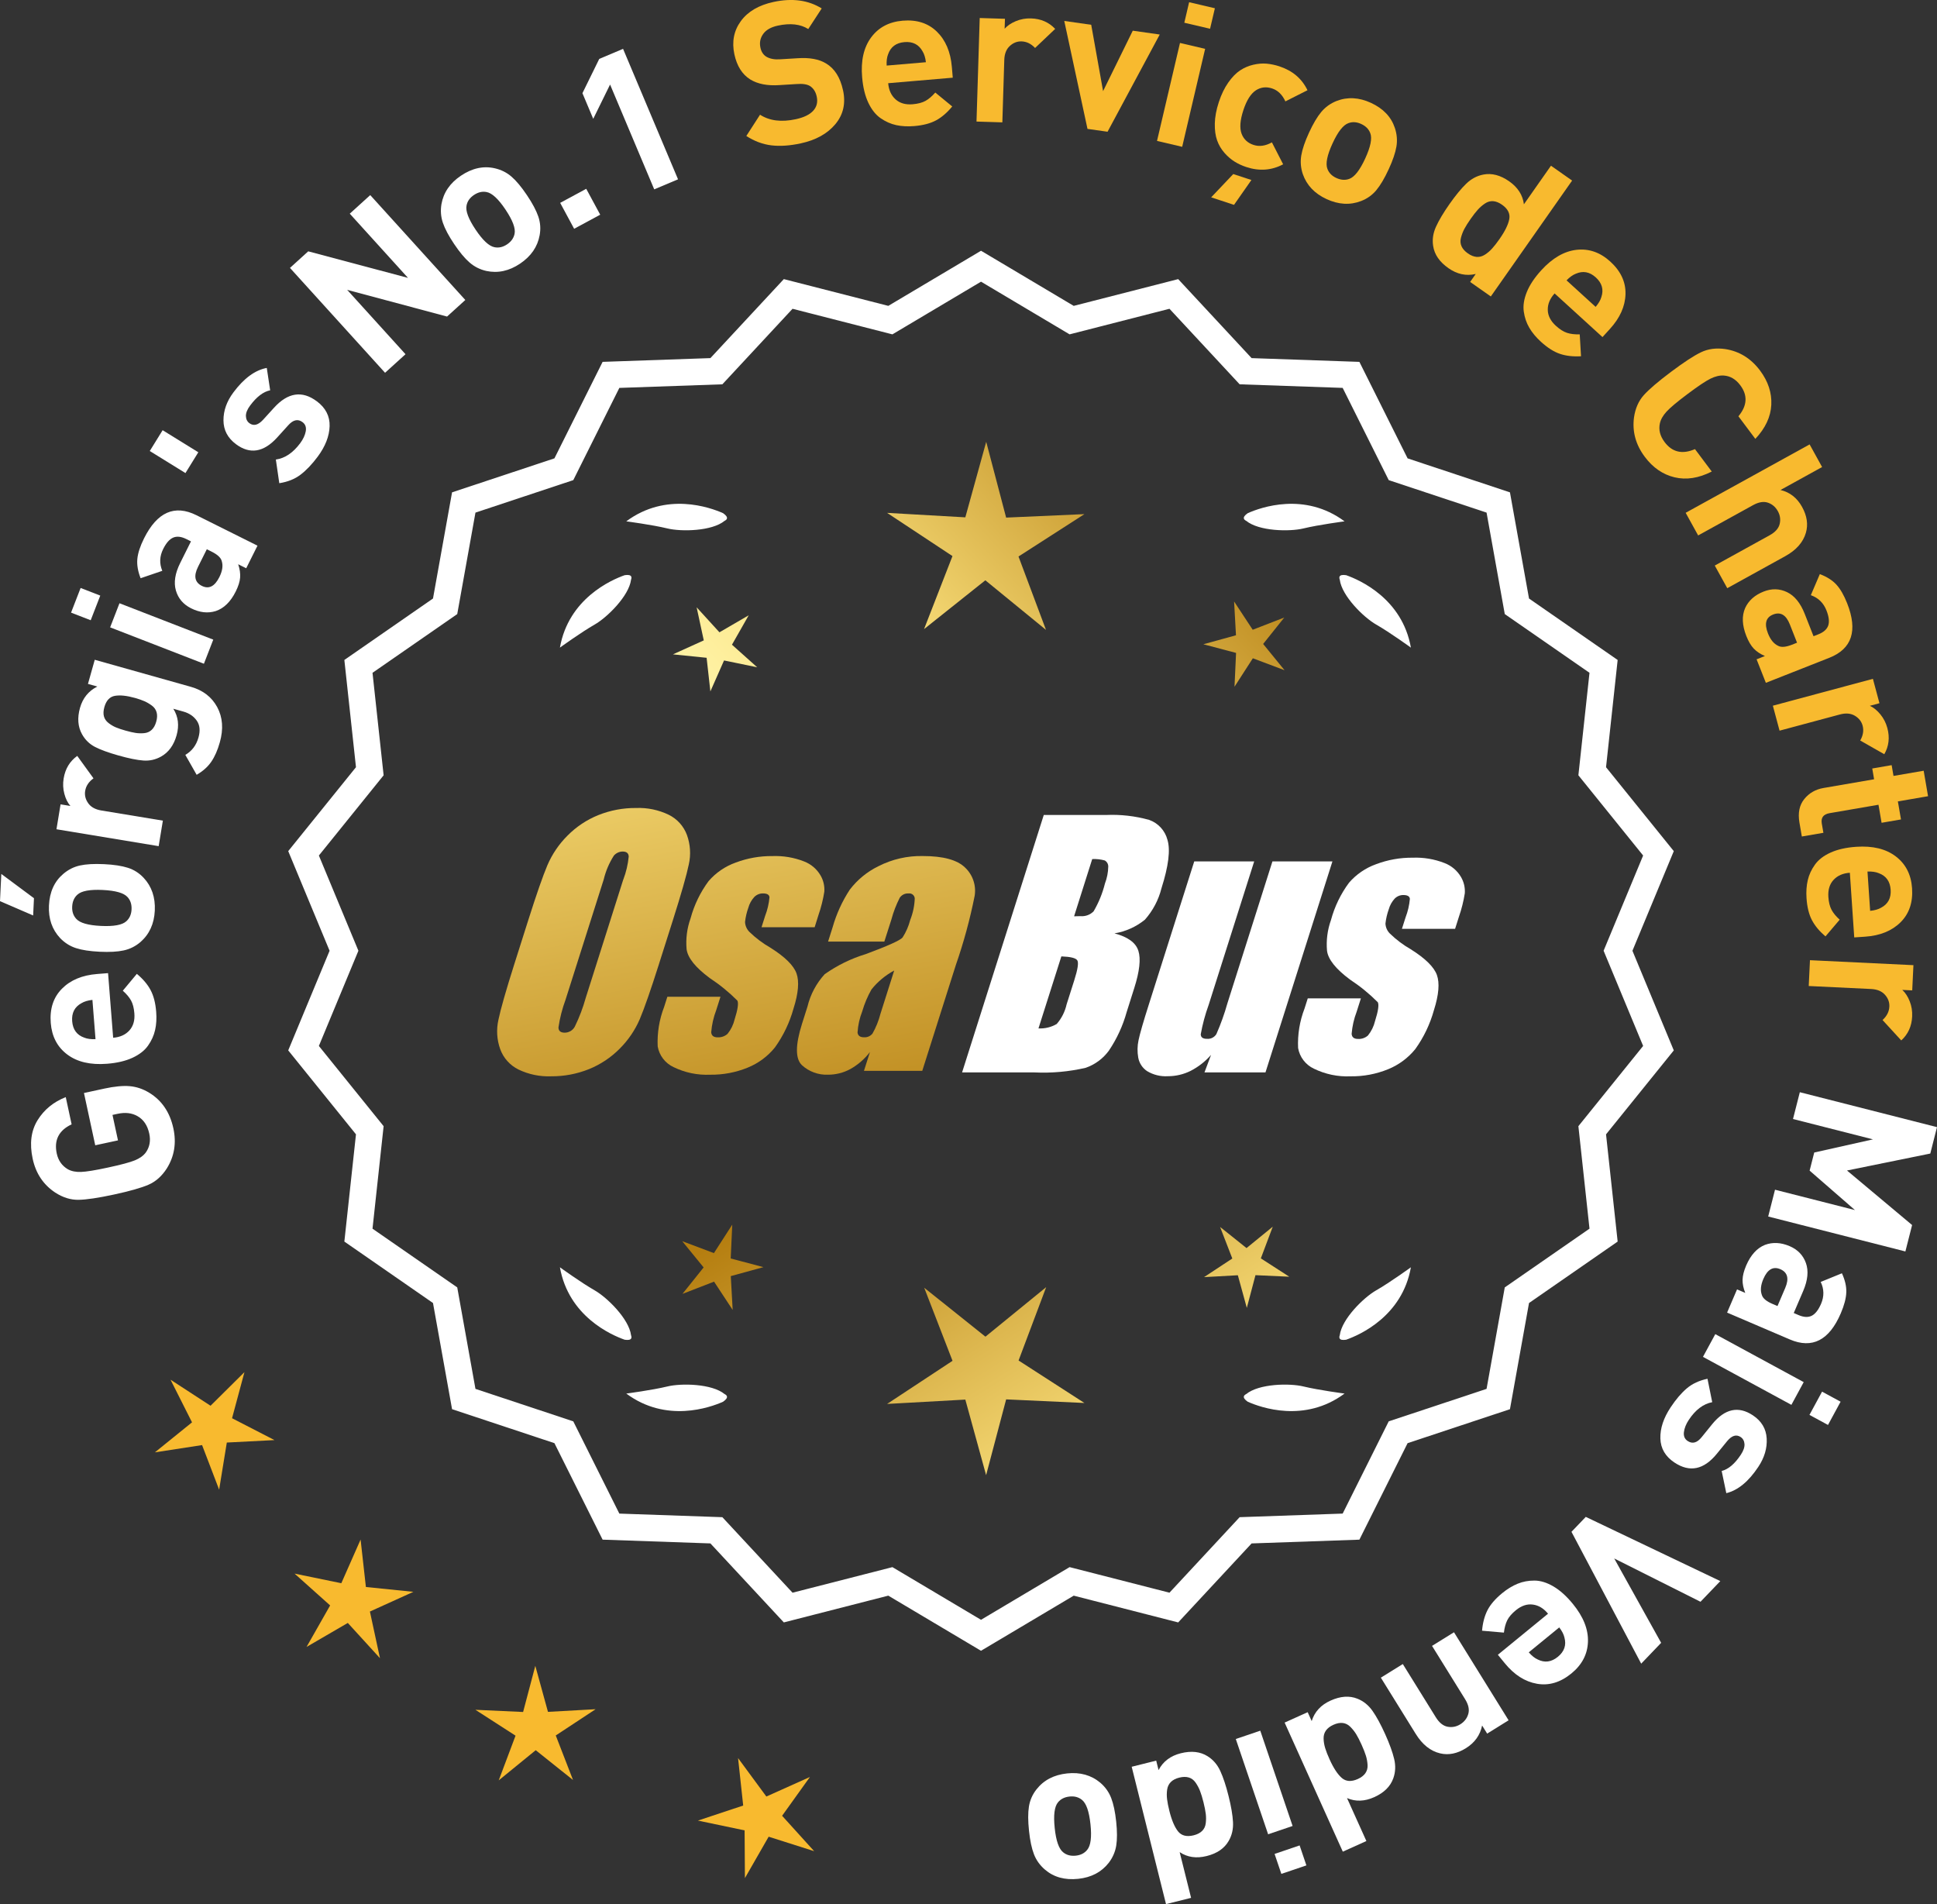 <?xml version="1.0" encoding="UTF-8"?>
<svg id="Layer_2" data-name="Layer 2" xmlns="http://www.w3.org/2000/svg" xmlns:xlink="http://www.w3.org/1999/xlink" viewBox="0 0 175.369 172.363">
  <rect x="0" y="0" width="175.369" height="172.363" fill="#333333" stroke="none"/>
  <defs>
    <style>
      .cls-1 {
        fill: url(#linear-gradient-8);
      }

      .cls-2 {
        fill: url(#linear-gradient-7);
      }

      .cls-3 {
        fill: url(#linear-gradient-5);
      }

      .cls-4 {
        fill: url(#linear-gradient-6);
      }

      .cls-5 {
        fill: url(#linear-gradient-9);
      }

      .cls-6 {
        fill: url(#linear-gradient-4);
      }

      .cls-7 {
        fill: url(#linear-gradient-3);
      }

      .cls-8 {
        fill: url(#linear-gradient-2);
      }

      .cls-9 {
        fill: url(#linear-gradient);
      }

      .cls-10 {
        fill: #f8ba2f;
      }

      .cls-11 {
        fill: #fff;
      }
    </style>
    <linearGradient id="linear-gradient" x1="115.17" y1="195.689" x2="63.745" y2="113.17" gradientUnits="userSpaceOnUse">
      <stop offset="0" stop-color="#f9df7b"/>
      <stop offset=".279" stop-color="#b57e10"/>
      <stop offset=".323" stop-color="#c89d38"/>
      <stop offset=".417" stop-color="#efda86"/>
      <stop offset=".46" stop-color="#fff3a6"/>
      <stop offset=".642" stop-color="#f9df7b"/>
      <stop offset="1" stop-color="#b57e10"/>
    </linearGradient>
    <linearGradient id="linear-gradient-2" x1="128.417" y1="187.434" x2="76.992" y2="104.914" xlink:href="#linear-gradient"/>
    <linearGradient id="linear-gradient-3" x1="149.944" y1="174.018" x2="98.519" y2="91.499" xlink:href="#linear-gradient"/>
    <linearGradient id="linear-gradient-4" x1="49.732" y1="63.639" x2="81.425" y2="234.658" gradientUnits="userSpaceOnUse">
      <stop offset="0" stop-color="#f9df7b"/>
      <stop offset=".279" stop-color="#b57e10"/>
      <stop offset=".284" stop-color="#e5c25b"/>
      <stop offset=".286" stop-color="#f9df7b"/>
      <stop offset=".46" stop-color="#fff3a6"/>
      <stop offset=".642" stop-color="#f9df7b"/>
      <stop offset="1" stop-color="#b57e10"/>
    </linearGradient>
    <linearGradient id="linear-gradient-5" x1="62.24" y1="61.321" x2="93.933" y2="232.34" xlink:href="#linear-gradient-4"/>
    <linearGradient id="linear-gradient-6" x1="74.865" y1="58.982" x2="106.558" y2="230" xlink:href="#linear-gradient-4"/>
    <linearGradient id="linear-gradient-7" x1="54.179" y1="113.04" x2="119.955" y2="52.048" xlink:href="#linear-gradient"/>
    <linearGradient id="linear-gradient-8" x1="31.96" y1="89.079" x2="97.736" y2="28.086" xlink:href="#linear-gradient"/>
    <linearGradient id="linear-gradient-9" x1="39.016" y1="96.688" x2="104.792" y2="35.695" xlink:href="#linear-gradient"/>
  </defs>
  <g id="Layer_1-2" data-name="Layer 1">
    <g>
      <g>
        <polygon class="cls-10" points="22.131 124.207 19.062 127.25 15.44 124.893 17.385 128.752 14.024 131.468 18.295 130.811 19.84 134.846 20.535 130.581 24.851 130.359 21.009 128.38 22.131 124.207"/>
        <polygon class="cls-10" points="33.127 143.657 32.647 139.363 30.902 143.316 26.669 142.445 29.889 145.326 27.753 149.083 31.489 146.911 34.402 150.103 33.49 145.879 37.426 144.095 33.127 143.657"/>
        <polygon class="cls-10" points="49.611 154.96 48.465 150.793 47.36 154.971 43.043 154.773 46.675 157.115 45.153 161.16 48.502 158.43 51.879 161.127 50.317 157.097 53.926 154.72 49.611 154.96"/>
        <polygon class="cls-10" points="70.809 164.367 73.327 160.855 69.384 162.624 66.822 159.144 67.286 163.44 63.185 164.802 67.414 165.688 67.442 170.009 69.591 166.261 73.71 167.57 70.809 164.367"/>
      </g>
      <g>
        <path class="cls-11" d="M88.817,149.069l-8.345-4.961-9.405,2.409-6.61-7.111-9.703-.338-4.338-8.685-9.214-3.058-1.716-9.556-7.98-5.53,1.046-9.652-6.098-7.554,3.723-8.967-3.723-8.967,6.098-7.554-1.046-9.652,7.98-5.53,1.716-9.556,9.214-3.058,4.338-8.685,9.703-.338,6.61-7.111,9.405,2.409,8.345-4.961,8.345,4.961,9.405-2.409,6.61,7.111,9.703.338,4.338,8.685,9.214,3.058,1.716,9.556,7.98,5.53-1.046,9.652,6.098,7.554-3.723,8.967,3.723,8.967-6.098,7.554,1.046,9.652-7.98,5.53-1.716,9.556-9.214,3.058-4.338,8.685-9.703.338-6.61,7.111-9.405-2.409-8.345,4.961ZM80.747,142.192l8.07,4.797,8.07-4.797,9.095,2.329,6.392-6.877,9.383-.327,4.195-8.399,8.91-2.957,1.659-9.241,7.716-5.348-1.011-9.334,5.897-7.305-3.6-8.671,3.6-8.671-5.897-7.305,1.011-9.334-7.716-5.348-1.659-9.241-8.91-2.957-4.195-8.399-9.383-.327-6.392-6.877-9.095,2.329-8.07-4.797-8.07,4.797-9.095-2.329-6.392,6.877-9.383.327-4.195,8.399-8.91,2.957-1.659,9.241-7.716,5.348,1.011,9.334-5.897,7.305,3.6,8.671-3.6,8.671,5.897,7.305-1.011,9.334,7.716,5.348,1.659,9.241,8.91,2.957,4.195,8.399,9.383.327,6.392,6.877,9.095-2.329Z"/>
        <path class="cls-11" d="M88.817,149.43l-.159-.094-8.234-4.896-9.459,2.423-6.647-7.151-9.759-.341-4.363-8.735-9.268-3.075-1.726-9.611-8.025-5.562,1.052-9.707-6.134-7.598,3.745-9.019-3.745-9.019,6.134-7.597-1.052-9.708,8.025-5.562,1.726-9.611,9.268-3.076,4.363-8.735,9.759-.34,6.647-7.151,9.459,2.422,8.394-4.989.159.094,8.233,4.896,9.459-2.422,6.647,7.151,9.759.34,4.364,8.735,9.267,3.076,1.726,9.611,8.025,5.562-1.052,9.708,6.134,7.597-3.744,9.019,3.744,9.019-6.134,7.598,1.052,9.707-8.025,5.562-1.726,9.611-9.267,3.075-4.364,8.735-9.759.341-6.647,7.151-9.459-2.423-8.393,4.989ZM80.52,143.774l.111.065,8.187,4.867,8.297-4.933,9.352,2.396,6.571-7.071.129-.004,9.519-.333,4.313-8.636.123-.04,9.038-3,1.706-9.5,7.934-5.5-1.04-9.596,6.063-7.512-3.701-8.915,3.701-8.915-6.063-7.511,1.04-9.597-7.934-5.499-1.706-9.5-9.161-3.041-4.313-8.636-9.647-.336-6.571-7.071-9.352,2.395-.111-.065-8.186-4.867-8.298,4.933-9.352-2.395-6.571,7.071-.129.004-9.519.332-4.312,8.636-.123.04-9.039,3.001-1.706,9.5-7.934,5.499,1.04,9.597-6.063,7.511,3.702,8.915-3.702,8.915,6.063,7.512-1.04,9.596,7.934,5.5,1.706,9.5,9.162,3.04,4.312,8.636,9.647.337,6.571,7.071,9.352-2.396ZM88.817,147.351l-8.118-4.825-9.148,2.343-6.43-6.916-9.438-.329-4.221-8.449-8.963-2.975-1.669-9.297-7.763-5.379,1.018-9.39-5.933-7.348,3.622-8.723-3.622-8.723,5.933-7.348-1.018-9.39,7.763-5.379,1.669-9.296,8.963-2.976,4.221-8.448,9.438-.329,6.43-6.917,9.148,2.343,8.118-4.825,8.117,4.825,9.148-2.343,6.43,6.917,9.438.329,4.221,8.448,8.964,2.976,1.668,9.296,7.763,5.379-1.018,9.39,5.933,7.348-3.622,8.723,3.622,8.723-5.933,7.348,1.018,9.39-7.763,5.379-1.668,9.297-8.964,2.975-4.221,8.449-9.438.329-6.43,6.916-9.148-2.343-8.117,4.825ZM80.795,141.859l.111.065,7.911,4.703,8.021-4.769,9.041,2.315,6.354-6.836.129-.004,9.198-.321,4.17-8.35.123-.04,8.735-2.899,1.648-9.186,7.671-5.316-1.006-9.278,5.862-7.262-3.579-8.619,3.579-8.619-5.862-7.262,1.006-9.278-7.671-5.316-1.648-9.185-8.858-2.94-4.17-8.349-9.327-.325-6.354-6.837-9.041,2.315-.111-.065-7.91-4.703-8.022,4.769-9.041-2.315-6.354,6.837-.129.004-9.198.321-4.17,8.349-.123.04-8.734,2.9-1.649,9.185-7.671,5.316,1.006,9.278-5.862,7.262,3.579,8.619-3.579,8.619,5.862,7.262-1.006,9.278,7.671,5.316,1.649,9.186,8.857,2.939,4.17,8.35,9.327.325,6.354,6.836,9.041-2.315Z"/>
      </g>
      <g>
        <polygon class="cls-9" points="66.155 113.919 66.296 110.858 64.635 113.433 61.767 112.354 63.703 114.729 61.79 117.123 64.648 116.016 66.333 118.575 66.163 115.515 69.118 114.703 66.155 113.919"/>
        <polygon class="cls-8" points="94.717 116.515 89.218 120.997 83.675 116.569 86.238 123.183 80.314 127.086 87.397 126.693 89.279 133.533 91.093 126.674 98.18 126.999 92.218 123.154 94.717 116.515"/>
        <polygon class="cls-7" points="114.152 113.909 115.231 111.041 112.856 112.977 110.462 111.065 111.569 113.922 109.01 115.607 112.07 115.437 112.882 118.392 113.666 115.43 116.727 115.57 114.152 113.909"/>
      </g>
      <g>
        <path class="cls-11" d="M112.825,126.194c-.114.057-.184.124-.207.201-.001.001-.002.002-.003.003.001 0.0.001 0.0.002.001-.036.131.066.291.35.488,1.179.524,5.149,1.947,8.764-.74,0,0-2.348-.308-3.726-.643-1.249-.304-4.027-.256-5.179.691Z"/>
        <path class="cls-11" d="M121.285,121.155c0.0.001-0.0.003,0,.004.001-0.0.001-0.0.002-.001.063.12.248.166.589.115,1.217-.428,5.08-2.121,5.862-6.557,0,0-1.918,1.389-3.15,2.091-1.117.637-3.103,2.579-3.29,4.059-.043.12-.049.217-.013.288Z"/>
      </g>
      <g>
        <path class="cls-11" d="M65.606,126.194c.114.057.184.124.207.201.001.001.002.002.003.003-.001 0-.001 0-.002.001.036.131-.066.291-.35.488-1.179.524-5.149,1.947-8.764-.74,0,0,2.348-.308,3.726-.643,1.249-.304,4.027-.256,5.179.691Z"/>
        <path class="cls-11" d="M57.146,121.155c-0.0.001 0.0.003,0,.004-.001-0-.001-0-.002-.001-.063.12-.248.166-.589.115-1.217-.428-5.08-2.121-5.862-6.557,0,0,1.918,1.389,3.15,2.091,1.117.637,3.103,2.579,3.29,4.059.043.12.049.217.013.288Z"/>
      </g>
      <g>
        <path class="cls-11" d="M65.606,47.146c.114-.057.184-.124.207-.201.001-.001.002-.002.003-.003-.001-0-.001-0-.002-.001.036-.131-.066-.291-.35-.488-1.179-.524-5.149-1.947-8.764.74,0,0,2.348.308,3.726.643,1.249.304,4.027.256,5.179-.691Z"/>
        <path class="cls-11" d="M57.146,52.185c-0-.001 0-.003,0-.004-.001 0-.001 0-.002.001-.063-.12-.248-.166-.589-.115-1.217.428-5.08,2.121-5.862,6.557,0,0,1.918-1.389,3.15-2.091,1.117-.637,3.103-2.579,3.29-4.059.043-.12.049-.217.013-.288Z"/>
      </g>
      <g>
        <path class="cls-11" d="M112.825,47.146c-.114-.057-.184-.124-.207-.201-.001-.001-.002-.002-.003-.003.001-0.0.001-0.0.002-.001-.036-.131.066-.291.35-.488,1.179-.524,5.149-1.947,8.764.74,0,0-2.348.308-3.726.643-1.249.304-4.027.256-5.179-.691Z"/>
        <path class="cls-11" d="M121.285,52.185c0-.001-0-.003,0-.004.001 0.0.001 0.0.002.001.063-.12.248-.166.589-.115,1.217.428,5.08,2.121,5.862,6.557,0,0-1.918-1.389-3.15-2.091-1.117-.637-3.103-2.579-3.29-4.059-.043-.12-.049-.217-.013-.288Z"/>
      </g>
      <g id="Group_4" data-name="Group 4">
        <g id="Group_1" data-name="Group 1">
          <path id="Path_1" data-name="Path 1" class="cls-6" d="M59.658,87.277c-.743,2.341-1.321,3.999-1.734,4.975-.429.998-1.045,1.904-1.814,2.67-.793.803-1.741,1.435-2.787,1.858-1.09.438-2.256.658-3.431.648-1.017.039-2.027-.171-2.945-.611-.769-.376-1.363-1.035-1.657-1.839-.308-.854-.365-1.778-.165-2.663.198-.958.677-2.638,1.438-5.039l1.265-3.987c.743-2.341,1.321-3.999,1.734-4.975.429-.998,1.045-1.904,1.814-2.67.793-.803,1.741-1.435,2.787-1.858,1.091-.437,2.256-.656,3.431-.646,1.017-.039,2.027.171,2.945.611.768.377,1.362,1.036,1.657,1.84.308.854.365,1.778.165,2.663-.198.958-.677,2.637-1.438,5.037l-1.266,3.986ZM56.432,79.618c.255-.669.42-1.369.49-2.082-.014-.303-.197-.454-.548-.454-.305.003-.593.136-.794.366-.426.665-.737,1.397-.922,2.166l-3.456,10.883c-.3.811-.515,1.65-.64,2.506,0,.319.194.476.565.476.383-.001.734-.212.915-.548.408-.836.739-1.708.988-2.604l3.398-10.71.003.003Z"/>
          <path id="Path_2" data-name="Path 2" class="cls-3" d="M73.756,83.935h-4.81l.329-1.035c.208-.538.339-1.102.391-1.676-.018-.234-.216-.351-.592-.351-.295-.003-.578.115-.785.325-.254.277-.438.611-.538.973-.15.416-.25.849-.298,1.289.015.339.158.661.399.9.569.552,1.206,1.031,1.894,1.425,1.317.827,2.106,1.604,2.367,2.33.259.728.172,1.789-.271,3.182-.35,1.263-.919,2.454-1.683,3.518-.654.81-1.504,1.439-2.469,1.829-1.077.439-2.23.656-3.393.64-1.148.051-2.29-.186-3.322-.691-.755-.353-1.289-1.052-1.43-1.873-.055-1.217.143-2.433.582-3.57l.293-.922h4.808l-.384,1.21c-.246.642-.398,1.316-.454,2.001.022.307.216.461.574.461.33.02.655-.092.903-.311.308-.381.527-.826.64-1.302.289-.911.373-1.482.251-1.712-.764-.766-1.605-1.451-2.509-2.045-1.291-.958-1.987-1.829-2.088-2.612-.083-.943.039-1.893.359-2.784.329-1.218.883-2.363,1.634-3.376.659-.761,1.503-1.338,2.45-1.676,1.062-.401,2.19-.6,3.325-.589.978-.037,1.953.127,2.864.483.631.24,1.16.689,1.498,1.273.258.444.376.955.34,1.467-.114.719-.291,1.427-.53,2.114l-.348,1.111v-.008Z"/>
          <path id="Path_3" data-name="Path 3" class="cls-4" d="M80.066,85.234h-5.095l.406-1.28c.343-1.213.869-2.366,1.559-3.42.686-.899,1.573-1.626,2.59-2.122,1.245-.636,2.629-.953,4.027-.922,1.836,0,3.11.347,3.822,1.042.696.657,1.021,1.616.867,2.561-.422,2.122-.99,4.212-1.701,6.255l-3.043,9.588h-5.279l.542-1.701c-.481.626-1.083,1.149-1.771,1.536-.626.339-1.326.515-2.038.512-.862.033-1.703-.275-2.341-.856-.611-.57-.611-1.82,0-3.75l.498-1.571c.264-1.09.8-2.096,1.558-2.923,1.131-.798,2.383-1.411,3.707-1.814,2.019-.75,3.134-1.252,3.343-1.508.313-.488.546-1.023.691-1.584.247-.621.386-1.28.41-1.948-.017-.269-.248-.473-.517-.457-.011.001-.021.002-.032.003-.317-.024-.622.121-.805.381-.322.631-.577,1.295-.761,1.979l-.638,1.997ZM80.957,87.853c-.793.427-1.493,1.009-2.056,1.712-.356.627-.637,1.293-.838,1.986-.24.612-.383,1.257-.424,1.913.033.285.223.432.582.432.297.022.586-.104.772-.337.316-.559.557-1.156.717-1.778l1.247-3.928Z"/>
        </g>
        <g id="Group_3" data-name="Group 3">
          <path id="Path_7" data-name="Path 7" class="cls-11" d="M94.493,73.773h5.641c1.319-.059,2.639.092,3.91.446.817.29,1.437.967,1.654,1.807.278.907.098,2.367-.542,4.379-.264,1.057-.78,2.035-1.503,2.849-.794.644-1.742,1.07-2.751,1.236,1.207.319,1.928.841,2.162,1.576s.11,1.862-.373,3.376l-.684,2.162c-.345,1.246-.89,2.429-1.613,3.501-.526.72-1.258,1.262-2.1,1.554-1.523.352-3.088.492-4.649.417h-6.541l7.396-23.304h-.007ZM96.092,86.571l-2.073,6.522c.579.032,1.154-.108,1.654-.402.44-.507.747-1.115.893-1.771l.691-2.173c.318-.999.411-1.603.278-1.814-.132-.212-.611-.329-1.445-.359l.003-.004ZM98.886,77.762l-1.642,5.183c.245-.011.435-.014.57-.014.446.042.887-.119,1.2-.44.459-.785.804-1.631,1.024-2.513.188-.49.289-1.008.3-1.532.004-.229-.116-.442-.314-.556-.368-.102-.75-.144-1.131-.126l-.007-.002Z"/>
          <path id="Path_8" data-name="Path 8" class="cls-11" d="M120.633,77.976l-6.061,19.1h-5.523l.596-1.588c-.519.596-1.147,1.088-1.851,1.449-.638.318-1.342.484-2.056.483-.66.041-1.318-.12-1.885-.461-.422-.281-.712-.723-.801-1.222-.094-.527-.084-1.068.03-1.591.114-.552.428-1.65.951-3.288l4.09-12.884h5.428l-4.126,12.997c-.313.861-.551,1.747-.713,2.648,0,.278.183.417.56.417.344.031.676-.137.856-.432.396-.901.729-1.829.995-2.776l4.079-12.854h5.428l.003.003Z"/>
          <path id="Path_9" data-name="Path 9" class="cls-11" d="M131.735,84.081h-4.81l.329-1.035c.208-.538.339-1.102.391-1.676-.018-.234-.216-.351-.592-.351-.295-.003-.578.115-.784.325-.254.277-.438.611-.538.973-.15.416-.249.848-.297,1.287.015.339.158.661.399.9.569.553,1.205,1.032,1.893,1.426,1.317.827,2.106,1.604,2.367,2.33.259.728.172,1.789-.271,3.182-.35,1.263-.919,2.454-1.683,3.518-.654.809-1.504,1.439-2.469,1.829-1.077.439-2.23.656-3.393.64-1.148.051-2.29-.186-3.322-.691-.755-.353-1.289-1.052-1.43-1.873-.055-1.217.143-2.433.582-3.57l.293-.922h4.81l-.384,1.211c-.246.642-.398,1.316-.454,2.001.022.307.216.461.574.461.33.02.655-.092.903-.311.308-.381.527-.826.64-1.302.289-.911.373-1.482.251-1.712-.764-.766-1.605-1.451-2.509-2.045-1.291-.958-1.987-1.829-2.088-2.612-.083-.943.039-1.893.359-2.784.329-1.218.883-2.363,1.634-3.376.659-.761,1.503-1.338,2.45-1.676,1.062-.401,2.19-.6,3.325-.589.978-.037,1.953.127,2.864.483.632.239,1.163.689,1.503,1.273.258.444.376.955.34,1.467-.114.719-.291,1.427-.53,2.114l-.351,1.108-.004-.005Z"/>
        </g>
      </g>
      <g>
        <path class="cls-11" d="M9.431,98.543c.928-.2,1.697-.274,2.309-.222.613.052,1.202.25,1.769.595,1.145.698,1.874,1.774,2.188,3.229.286,1.326.087,2.535-.598,3.628-.451.699-1.006,1.19-1.663,1.473-.656.283-1.695.578-3.114.884s-2.486.466-3.202.479c-.715.014-1.422-.205-2.121-.656-1.074-.713-1.755-1.732-2.041-3.059-.296-1.372-.147-2.536.444-3.493.592-.956,1.441-1.651,2.551-2.088l.531,2.464c-1.159.544-1.607,1.427-1.345,2.646.138.634.474,1.107,1.007,1.422.321.177.719.257,1.193.24.476-.017,1.294-.15,2.454-.401,1.174-.253,1.979-.469,2.42-.65.44-.181.77-.417.988-.71.348-.492.452-1.062.313-1.707-.162-.75-.521-1.28-1.08-1.59-.502-.284-1.101-.352-1.793-.202l-.457.099.497,2.305-2.059.444-1.021-4.733,1.83-.395Z"/>
        <path class="cls-11" d="M9.784,88.089l.461,5.85c.622-.049,1.11-.268,1.465-.657.354-.389.507-.906.455-1.553-.038-.478-.136-.864-.298-1.159-.162-.294-.411-.59-.748-.889l1.271-1.526c.554.462.968.95,1.242,1.464.276.514.446,1.172.509,1.973.047.599.016,1.146-.097,1.642-.111.497-.323.968-.638,1.414-.313.446-.784.813-1.411,1.104-.628.29-1.396.471-2.305.542-1.495.118-2.694-.16-3.596-.836-.901-.675-1.401-1.628-1.499-2.86-.1-1.28.236-2.312,1.012-3.096.774-.783,1.838-1.228,3.189-1.334l.987-.078ZM8.367,90.511c-.405.045-.734.143-.987.295-.623.338-.905.885-.846,1.638.06.754.423,1.249,1.092,1.484.273.111.614.157,1.022.137l-.281-3.554Z"/>
        <path class="cls-11" d="M.118,79.11l2.957,2.197-.074,1.563-3.001-1.298.118-2.463ZM9.405,78.224c.898.043,1.623.153,2.174.33.551.176,1.024.479,1.425.906.731.78,1.068,1.77,1.011,2.968-.057,1.187-.486,2.133-1.289,2.839-.451.388-.96.643-1.523.766-.565.123-1.291.163-2.179.12-.887-.043-1.602-.151-2.146-.328-.543-.177-1.022-.479-1.434-.907-.731-.78-1.068-1.764-1.012-2.95.059-1.223.489-2.175,1.291-2.857.451-.387.956-.642,1.514-.765.56-.123,1.282-.164,2.169-.121ZM9.293,80.561c-1.162-.056-1.926.088-2.292.431-.289.263-.444.622-.466,1.077-.021.443.099.81.362,1.099.33.376,1.076.592,2.239.648,1.175.057,1.944-.087,2.309-.43.289-.263.444-.615.465-1.059.023-.456-.097-.828-.359-1.117-.33-.377-1.083-.593-2.258-.649Z"/>
        <path class="cls-11" d="M6.994,68.426l1.471,2.031c-.428.307-.68.685-.754,1.134-.064.391.026.762.272,1.113.247.351.642.57,1.186.661l5.577.921-.381,2.309-9.253-1.529.372-2.255.889.146c-.245-.283-.429-.651-.547-1.103-.121-.451-.142-.914-.063-1.388.145-.876.555-1.557,1.231-2.041Z"/>
        <path class="cls-11" d="M17.277,62.171c1.098.309,1.894.922,2.39,1.841s.574,1.979.236,3.18c-.2.716-.46,1.304-.776,1.764s-.757.853-1.323,1.18l-1.025-1.803c.595-.344.992-.868,1.19-1.573.175-.623.123-1.134-.158-1.531-.281-.396-.683-.668-1.201-.814l-.919-.258c.448.712.547,1.513.297,2.402-.254.9-.721,1.542-1.401,1.924-.503.282-1.039.402-1.607.361s-1.313-.191-2.238-.452c-.923-.26-1.636-.519-2.137-.778s-.893-.641-1.175-1.144c-.382-.681-.444-1.478-.188-2.391.25-.89.775-1.533,1.572-1.933l-.85-.238.615-2.184,8.698,2.447ZM12.208,63.175c-.729-.204-1.328-.267-1.799-.188s-.791.42-.96,1.02c-.09.324-.104.604-.04.84.064.236.205.438.42.604.215.166.438.298.674.396.233.097.524.194.871.291.348.098.646.166.896.206.25.039.51.047.778.022.27-.024.496-.122.682-.295.186-.172.323-.419.414-.743.092-.323.103-.606.034-.851-.068-.243-.211-.445-.428-.606s-.441-.292-.674-.396c-.233-.103-.522-.203-.869-.301Z"/>
        <path class="cls-11" d="M9.078,53.914l-.866,2.231-1.779-.689.866-2.232,1.779.69ZM19.309,57.9l-.847,2.183-8.491-3.294.846-2.182,8.492,3.293Z"/>
        <path class="cls-11" d="M23.312,49.394l-1.021,2.045-.726-.361c.146.435.203.836.174,1.203-.028.368-.161.788-.396,1.261-.466.934-1.069,1.524-1.811,1.772-.713.221-1.456.138-2.229-.248-.708-.354-1.168-.891-1.378-1.612s-.079-1.555.393-2.5l.972-1.949-.418-.208c-.463-.23-.859-.274-1.192-.132s-.636.487-.907,1.034c-.328.655-.354,1.312-.08,1.973l-1.963.67c-.248-.633-.346-1.215-.296-1.746.051-.531.253-1.152.606-1.86,1.188-2.384,2.771-3.083,4.747-2.097l5.525,2.756ZM19.176,49.944l-.452-.225-.796,1.594c-.412.827-.296,1.401.348,1.723.634.316,1.163.051,1.586-.799.272-.547.346-1.027.216-1.44-.075-.306-.376-.59-.901-.853Z"/>
        <path class="cls-11" d="M17.955,40.94l-1.165,1.883-3.23-1.997,1.164-1.883,3.231,1.997Z"/>
        <path class="cls-11" d="M28.685,36.325c.798.596,1.184,1.348,1.157,2.256-.027.909-.389,1.83-1.083,2.763-.517.692-1.035,1.235-1.552,1.627-.518.394-1.157.649-1.921.769l-.311-2.142c.815-.109,1.55-.603,2.203-1.478.272-.365.44-.727.505-1.083.062-.356-.034-.632-.294-.826-.414-.308-.843-.216-1.285.277l-1.02,1.126c-1.22,1.335-2.461,1.533-3.72.593-.751-.56-1.128-1.279-1.132-2.157-.003-.879.297-1.722.9-2.529.953-1.279,1.961-2.018,3.021-2.215l.307,2.025c-.616.125-1.22.581-1.807,1.369-.267.356-.395.676-.389.957.008.282.111.498.313.649.375.28.785.182,1.23-.295l.998-1.097c1.257-1.384,2.548-1.58,3.876-.59Z"/>
        <path class="cls-11" d="M42.128,27.155l-1.653,1.5-9.044-2.418,5.283,5.827-1.852,1.681-8.609-9.494,1.653-1.5,9.032,2.404-5.271-5.813,1.853-1.681,8.608,9.494Z"/>
        <path class="cls-11" d="M47.704,17.661c.503.747.846,1.395,1.033,1.941.186.547.227,1.108.122,1.684-.189,1.053-.783,1.914-1.778,2.582-.987.662-2.003.882-3.049.659-.58-.132-1.087-.387-1.522-.767-.437-.379-.901-.938-1.396-1.676-.496-.737-.834-1.377-1.018-1.919-.184-.541-.226-1.105-.128-1.691.189-1.053.777-1.909,1.764-2.571,1.017-.683,2.038-.905,3.064-.67.579.132,1.085.385,1.517.76.433.375.896.931,1.391,1.668ZM45.762,18.965c-.649-.966-1.22-1.493-1.713-1.582-.383-.075-.764.015-1.142.269-.369.247-.591.562-.666.945-.105.49.168,1.218.815,2.185.654.977,1.229,1.509,1.722,1.597.384.075.76-.011,1.129-.258.377-.254.604-.573.681-.956.104-.489-.171-1.223-.826-2.199Z"/>
        <path class="cls-11" d="M54.341,19.435l-2.361,1.274-1.264-2.345,2.359-1.273,1.266,2.344Z"/>
        <path class="cls-11" d="M61.387,16.232l-2.156.909-3.997-9.488-1.525,3.104-.978-2.322,1.523-3.104,2.156-.908,4.977,11.81Z"/>
        <path class="cls-10" d="M76.327,8.175c.255,1.186.021,2.208-.701,3.07-.723.861-1.765,1.439-3.125,1.732-.997.215-1.886.275-2.669.18-.78-.096-1.535-.378-2.263-.847l1.242-1.926c.855.553,1.935.688,3.237.407.727-.157,1.252-.411,1.575-.764.323-.352.43-.78.321-1.284-.094-.435-.298-.753-.611-.955-.269-.163-.675-.223-1.216-.18l-1.547.095c-1.088.075-1.972-.097-2.651-.515-.725-.458-1.201-1.214-1.43-2.27-.244-1.138-.049-2.141.586-3.009.635-.867,1.622-1.445,2.959-1.733,1.689-.364,3.143-.169,4.361.587l-1.217,1.865c-.711-.448-1.63-.551-2.755-.309-.623.135-1.065.387-1.329.757s-.347.783-.247,1.241c.08.376.262.649.544.821.322.188.739.265,1.246.229l1.546-.094c1.101-.078,1.969.078,2.604.469.775.459,1.287,1.27,1.538,2.431Z"/>
        <path class="cls-10" d="M86.26,7.032l-5.847.5c.054.621.275,1.108.667,1.461.392.352.91.5,1.555.444.479-.041.864-.143,1.158-.307.293-.163.588-.414.884-.753l1.535,1.26c-.459.558-.944.975-1.456,1.254-.513.278-1.169.452-1.969.521-.599.051-1.146.022-1.643-.085-.498-.108-.97-.318-1.418-.629-.449-.311-.819-.779-1.114-1.404-.294-.625-.48-1.393-.557-2.301-.129-1.494.143-2.695.812-3.602.668-.906,1.619-1.412,2.851-1.518,1.28-.109,2.313.222,3.102.991.789.77,1.24,1.829,1.356,3.181l.084.986ZM83.828,5.632c-.047-.404-.147-.733-.302-.985-.342-.621-.89-.899-1.643-.835s-1.246.432-1.478,1.102c-.109.274-.152.615-.13,1.022l3.552-.304Z"/>
        <path class="cls-10" d="M95.531,2.616l-1.819,1.727c-.359-.383-.768-.582-1.224-.596-.396-.013-.751.127-1.066.417s-.481.712-.498,1.263l-.175,5.649-2.34-.072.291-9.373,2.285.07-.029.899c.25-.28.59-.51,1.021-.688s.888-.261,1.368-.245c.888.027,1.616.344,2.186.949Z"/>
        <path class="cls-10" d="M104.999,3.124l-4.724,8.801-1.818-.258-2.102-9.771,2.44.348,1.074,6.006,2.688-5.472,2.441.347Z"/>
        <path class="cls-10" d="M107.031,13.29l-2.279-.534,2.08-8.868,2.277.534-2.078,8.868ZM109.555,2.604l-2.331-.546.435-1.857,2.332.546-.436,1.857Z"/>
        <path class="cls-10" d="M113.297,16.295l-1.573,2.249-2.069-.68,2-2.109,1.643.54ZM116.171,14.872c-1.042.555-2.154.637-3.341.247-.375-.124-.728-.286-1.052-.488-.325-.202-.633-.467-.923-.796-.289-.329-.511-.705-.662-1.127-.151-.423-.221-.932-.208-1.528.013-.596.134-1.241.362-1.937s.516-1.287.858-1.773c.342-.487.701-.854,1.07-1.098.371-.244.771-.415,1.202-.514.43-.099.835-.13,1.216-.094.379.037.757.117,1.134.24,1.196.394,2.045,1.115,2.547,2.164l-2,1.01c-.279-.609-.681-1.001-1.206-1.173-.523-.173-1.009-.118-1.456.165-.465.302-.847.903-1.142,1.803-.301.913-.353,1.628-.156,2.146.191.493.549.826,1.074.998.522.173,1.078.097,1.666-.229l1.016,1.982Z"/>
        <path class="cls-10" d="M125.727,15.322c-.377.817-.749,1.447-1.119,1.892s-.829.771-1.375.982c-.997.386-2.041.328-3.13-.174-1.079-.498-1.796-1.25-2.15-2.26-.19-.562-.235-1.129-.139-1.698.097-.57.332-1.258.703-2.064.372-.807.741-1.429,1.108-1.868.367-.438.826-.769,1.379-.99.995-.386,2.034-.33,3.114.167,1.111.512,1.833,1.268,2.165,2.267.19.562.237,1.127.144,1.69-.096.564-.328,1.25-.7,2.057ZM123.603,14.343c.486-1.058.639-1.819.458-2.286-.136-.366-.41-.645-.824-.835-.403-.187-.788-.212-1.154-.076-.474.165-.953.776-1.439,1.834-.493,1.068-.647,1.835-.466,2.302.135.366.404.643.807.828.415.19.805.219,1.171.083.472-.165.955-.781,1.448-1.85Z"/>
        <path class="cls-10" d="M134.972,26.835l-1.87-1.313.505-.722c-.859.202-1.683.027-2.469-.523-.806-.565-1.269-1.233-1.385-2.006-.093-.578-.011-1.157.251-1.736.261-.58.67-1.268,1.227-2.063.552-.786,1.057-1.399,1.514-1.842.456-.441.973-.717,1.547-.827.766-.151,1.547.053,2.343.61.786.552,1.229,1.245,1.334,2.08l2.45-3.492,1.915,1.344-7.361,10.491ZM135.755,21.645c.503-.717.799-1.322.89-1.816.09-.493-.13-.927-.66-1.299-.275-.193-.541-.3-.799-.319-.258-.019-.505.051-.739.208-.235.157-.449.341-.641.551-.19.211-.411.492-.659.846-.248.354-.438.657-.571.908-.132.251-.234.517-.306.797-.071.279-.054.536.052.772.105.235.296.449.571.643.274.193.541.299.799.319.258.019.506-.048.747-.202.24-.154.459-.341.656-.562.199-.22.419-.501.66-.846Z"/>
        <path class="cls-10" d="M145.086,30.516l-4.337-3.954c-.42.461-.627.955-.619,1.481.007.526.251,1.008.729,1.444.354.323.69.537,1.011.642.318.104.703.15,1.153.138l.117,1.982c-.721.041-1.357-.031-1.909-.218-.553-.187-1.126-.552-1.72-1.093-.443-.404-.795-.826-1.051-1.265-.259-.438-.427-.927-.502-1.467-.077-.541.016-1.131.274-1.771s.697-1.298,1.312-1.972c1.01-1.108,2.076-1.725,3.195-1.849,1.12-.124,2.137.231,3.05,1.063.948.865,1.408,1.849,1.378,2.95s-.501,2.153-1.415,3.155l-.667.731ZM144.463,27.779c.265-.31.438-.606.519-.891.225-.673.057-1.264-.501-1.773-.56-.509-1.163-.621-1.812-.337-.275.106-.556.307-.839.6l2.634,2.401Z"/>
        <path class="cls-10" d="M154.972,42.686c-1.183.603-2.306.775-3.365.521-1.062-.255-1.958-.872-2.692-1.852-.82-1.095-1.147-2.282-.98-3.561.118-.823.416-1.501.895-2.032s1.3-1.232,2.462-2.103c1.162-.871,2.065-1.462,2.71-1.771.645-.311,1.378-.407,2.202-.289,1.274.199,2.321.847,3.142,1.941.734.98,1.073,2.015,1.021,3.104-.054,1.089-.535,2.117-1.445,3.084l-1.532-2.045c.798-.958.854-1.893.171-2.805-.409-.548-.908-.842-1.493-.883-.365-.026-.764.066-1.198.278-.433.212-1.125.675-2.075,1.387-.951.712-1.59,1.246-1.914,1.603-.326.356-.527.713-.604,1.071-.125.573.018,1.134.428,1.681.69.922,1.607,1.136,2.751.639l1.521,2.031Z"/>
        <path class="cls-10" d="M156.38,53.244l-1.131-2.049,4.964-2.739c.515-.284.819-.627.913-1.028s.039-.786-.164-1.153c-.208-.379-.508-.635-.897-.77-.389-.135-.841-.06-1.355.225l-4.965,2.739-1.131-2.049,11.223-6.191,1.13,2.048-3.768,2.079c.852.201,1.503.712,1.955,1.532.448.809.562,1.588.346,2.338-.251.864-.874,1.572-1.872,2.122l-5.247,2.896Z"/>
        <path class="cls-10" d="M159.874,61.809l-.839-2.127.754-.297c-.421-.183-.757-.407-1.012-.675-.254-.269-.478-.647-.671-1.139-.384-.972-.419-1.815-.107-2.531.312-.678.871-1.176,1.675-1.492.736-.29,1.443-.272,2.12.054.678.326,1.21.981,1.598,1.964l.798,2.026.436-.172c.479-.189.778-.455.896-.798.116-.343.062-.799-.162-1.368-.269-.681-.74-1.14-1.414-1.378l.814-1.907c.636.239,1.135.556,1.496.948s.687.958.978,1.694c.978,2.479.438,4.123-1.615,4.933l-5.743,2.265ZM162.23,58.364l.468-.186-.653-1.657c-.338-.86-.843-1.157-1.512-.894-.659.26-.815.83-.467,1.712.225.569.534.944.927,1.125.277.148.689.114,1.237-.101Z"/>
        <path class="cls-10" d="M170.596,68.273l-2.179-1.241c.263-.456.335-.904.218-1.345-.104-.382-.34-.682-.708-.9-.37-.217-.821-.255-1.354-.111l-5.458,1.465-.607-2.26,9.058-2.432.593,2.208-.869.233c.34.157.658.416.954.778.295.361.506.774.63,1.237.23.857.138,1.646-.277,2.367Z"/>
        <path class="cls-10" d="M163.132,75.722l-.217-1.259c-.15-.876-.005-1.586.437-2.131s1.023-.879,1.746-1.003l4.576-.788-.167-.976,1.756-.303.168.976,2.731-.47.397,2.306-2.733.471.282,1.632-1.757.303-.28-1.633-4.436.764c-.556.096-.787.41-.696.942l.145.833-1.952.336Z"/>
        <path class="cls-10" d="M167.876,84.857l-.397-5.854c-.623.042-1.113.256-1.473.642-.358.385-.516.901-.472,1.548.032.479.129.866.287,1.162.157.296.404.595.738.896l-1.287,1.513c-.549-.468-.959-.96-1.229-1.477s-.432-1.177-.486-1.979c-.041-.599-.003-1.146.114-1.641.116-.495.334-.964.653-1.406.318-.443.792-.807,1.423-1.09.63-.283,1.399-.456,2.31-.518,1.497-.103,2.691.189,3.586.874.896.685,1.385,1.644,1.469,2.877.087,1.281-.262,2.309-1.044,3.084-.784.775-1.851,1.209-3.204,1.301l-.988.067ZM169.318,82.45c.406-.04.736-.135.992-.284.627-.332.914-.874.863-1.629-.053-.754-.411-1.253-1.077-1.496-.272-.114-.613-.163-1.021-.147l.242,3.557Z"/>
        <path class="cls-10" d="M172.133,94.181l-1.695-1.847c.391-.354.596-.759.617-1.214.02-.396-.114-.754-.399-1.074-.284-.319-.702-.493-1.254-.52l-5.646-.271.112-2.337,9.367.45-.109,2.283-.899-.043c.276.253.5.598.672,1.032.171.435.245.892.221,1.371-.041.888-.37,1.61-.986,2.169Z"/>
        <path class="cls-11" d="M160.086,110.12l.617-2.425,7.239,1.843-4.105-3.571.417-1.64,5.318-1.19-7.24-1.843.618-2.425,12.419,3.161-.607,2.39-7.542,1.535,5.895,4.937-.608,2.391-12.42-3.162Z"/>
        <path class="cls-11" d="M156.365,118.819l.9-2.102.745.318c-.171-.425-.253-.822-.244-1.191.008-.368.115-.795.323-1.281.41-.959.979-1.585,1.703-1.875.699-.262,1.446-.223,2.24.117.729.312,1.218.822,1.47,1.53s.17,1.548-.245,2.519l-.858,2.002.431.185c.475.203.873.224,1.197.062.324-.162.605-.524.848-1.087.287-.673.274-1.331-.036-1.974l1.921-.783c.283.618.415,1.193.396,1.727s-.185,1.164-.497,1.893c-1.048,2.448-2.587,3.238-4.616,2.37l-5.677-2.43ZM160.464,118.027l.463.198.701-1.638c.364-.85.215-1.415-.446-1.699-.651-.278-1.163.018-1.537.89-.24.562-.284,1.046-.131,1.451.093.301.409.567.95.798Z"/>
        <path class="cls-11" d="M154.18,122.825l1.116-2.057,8.005,4.344-1.115,2.057-8.006-4.344ZM163.822,128.078l1.141-2.104,1.678.91-1.141,2.104-1.678-.909Z"/>
        <path class="cls-11" d="M151.604,132.394c-.83-.551-1.257-1.28-1.28-2.188-.023-.909.287-1.849.932-2.817.478-.721.964-1.29,1.459-1.71.495-.421,1.12-.712,1.875-.872l.428,2.12c-.808.155-1.514.687-2.117,1.597-.253.38-.401.75-.445,1.109-.045.359.068.629.339.808.43.286.852.17,1.267-.347l.956-1.18c1.146-1.4,2.374-1.665,3.683-.796.78.518,1.196,1.215,1.248,2.092.051.877-.201,1.735-.76,2.575-.883,1.329-1.849,2.122-2.896,2.377l-.419-2.006c.609-.158,1.187-.646,1.73-1.467.245-.369.356-.695.335-.977-.022-.281-.138-.491-.348-.631-.391-.259-.795-.138-1.213.362l-.937,1.149c-1.179,1.45-2.458,1.717-3.837.801Z"/>
        <path class="cls-11" d="M148.588,150.597l-6.313-11.935,1.296-1.352,12.18,5.813-1.794,1.871-7.812-3.92,4.249,7.637-1.806,1.885Z"/>
        <path class="cls-11" d="M135.612,149.792l4.542-3.716c-.396-.483-.854-.76-1.376-.828-.521-.07-1.034.101-1.535.511-.371.305-.631.606-.781.907-.149.3-.251.674-.304,1.12l-1.979-.172c.062-.719.228-1.337.492-1.856.266-.52.71-1.033,1.332-1.543.464-.38.932-.665,1.403-.856.47-.192.979-.286,1.523-.283.546.004,1.117.18,1.713.53.597.349,1.183.877,1.76,1.583.95,1.16,1.406,2.304,1.365,3.43-.04,1.126-.539,2.08-1.496,2.863-.992.812-2.033,1.125-3.118.935-1.086-.189-2.057-.809-2.915-1.858l-.627-.766ZM138.409,149.572c.268.309.537.522.806.644.634.319,1.242.239,1.827-.239.586-.479.785-1.06.597-1.744-.064-.288-.222-.594-.471-.917l-2.759,2.257Z"/>
        <path class="cls-11" d="M125.017,151.865l1.988-1.233,2.988,4.817c.311.499.669.786,1.074.859s.786-.001,1.145-.223c.366-.228.607-.54.721-.936.115-.396.018-.844-.293-1.343l-2.989-4.818,1.988-1.233,4.944,7.969-1.942,1.205-.456-.734c-.178.873-.669,1.56-1.476,2.06-.785.487-1.558.642-2.317.464-.876-.205-1.614-.792-2.215-1.761l-3.16-5.093Z"/>
        <path class="cls-11" d="M116.307,155.929l2.086-.939.362.805c.265-.844.835-1.463,1.71-1.856.897-.405,1.707-.461,2.432-.169.545.216,1,.583,1.366,1.103.364.52.748,1.223,1.147,2.108.394.876.665,1.622.812,2.24s.121,1.202-.078,1.754c-.261.735-.834,1.303-1.72,1.703-.875.394-1.699.423-2.47.086l1.754,3.889-2.134.962-5.268-11.685ZM120.371,159.251c.36.798.73,1.361,1.108,1.691.379.33.863.361,1.454.096.307-.139.534-.313.682-.525.148-.212.216-.459.2-.741-.017-.282-.065-.56-.148-.831-.084-.272-.214-.605-.391-.999s-.341-.712-.488-.954c-.149-.242-.326-.466-.53-.67s-.434-.321-.69-.351c-.256-.029-.539.026-.845.164-.307.138-.533.312-.682.524-.148.211-.217.46-.207.745.009.285.059.568.146.852s.218.615.391.999Z"/>
        <path class="cls-11" d="M111.884,157.417l2.217-.752,2.927,8.625-2.217.752-2.927-8.625ZM115.396,167.82l2.267-.77.613,1.808-2.267.769-.613-1.807Z"/>
        <path class="cls-11" d="M102.459,159.93l2.219-.555.214.855c.41-.782,1.081-1.29,2.013-1.523.954-.238,1.763-.149,2.422.267.498.309.882.751,1.148,1.327.268.577.52,1.337.755,2.279.233.932.367,1.714.401,2.349.035.635-.095,1.205-.389,1.712-.387.678-1.051,1.135-1.995,1.37-.931.232-1.746.114-2.444-.354l1.034,4.139-2.27.567-3.108-12.434ZM105.869,163.92c.212.85.476,1.47.789,1.862.315.391.787.508,1.415.352.326-.082.581-.214.765-.396s.293-.413.326-.694c.036-.281.037-.562.003-.845-.033-.282-.103-.633-.207-1.052-.105-.419-.208-.762-.312-1.025-.103-.266-.236-.517-.4-.754-.165-.237-.37-.393-.618-.467-.247-.074-.534-.07-.86.011s-.58.213-.765.396c-.183.182-.295.413-.336.695-.041.283-.042.57-.006.865.036.293.104.645.207,1.052Z"/>
        <path class="cls-11" d="M93.163,165.729c-.095-.895-.098-1.627-.007-2.198.091-.57.317-1.086.678-1.547.659-.842,1.585-1.326,2.779-1.452,1.181-.125,2.182.155,3.003.841.451.387.781.85.988,1.389s.358,1.25.452,2.134c.093.882.095,1.606.004,2.171-.092.564-.318,1.084-.678,1.557-.658.842-1.579,1.325-2.761,1.45-1.218.128-2.225-.151-3.021-.839-.45-.387-.78-.848-.987-1.38-.207-.533-.357-1.241-.45-2.125ZM95.49,165.482c.121,1.157.38,1.891.775,2.199.303.245.681.344,1.134.296.442-.047.786-.222,1.031-.525.322-.384.421-1.154.298-2.312-.122-1.17-.382-1.909-.776-2.217-.304-.246-.676-.345-1.118-.298-.452.048-.802.223-1.048.526-.32.384-.42,1.161-.296,2.33Z"/>
      </g>
      <g>
        <polygon class="cls-2" points="114.361 58.292 116.274 55.899 113.416 57.006 111.731 54.447 111.901 57.506 108.946 58.319 111.909 59.102 111.768 62.163 113.429 59.588 116.297 60.668 114.361 58.292"/>
        <polygon class="cls-1" points="67.785 55.697 65.136 57.237 63.071 54.974 63.717 57.969 60.926 59.233 63.974 59.544 64.315 62.589 65.552 59.786 68.554 60.403 66.27 58.36 67.785 55.697"/>
        <polygon class="cls-5" points="91.092 46.854 89.288 39.993 87.397 46.83 80.314 46.426 86.233 50.337 83.66 56.948 89.209 52.529 94.701 57.018 92.212 50.375 98.18 46.539 91.092 46.854"/>
      </g>
    </g>
  </g>
</svg>